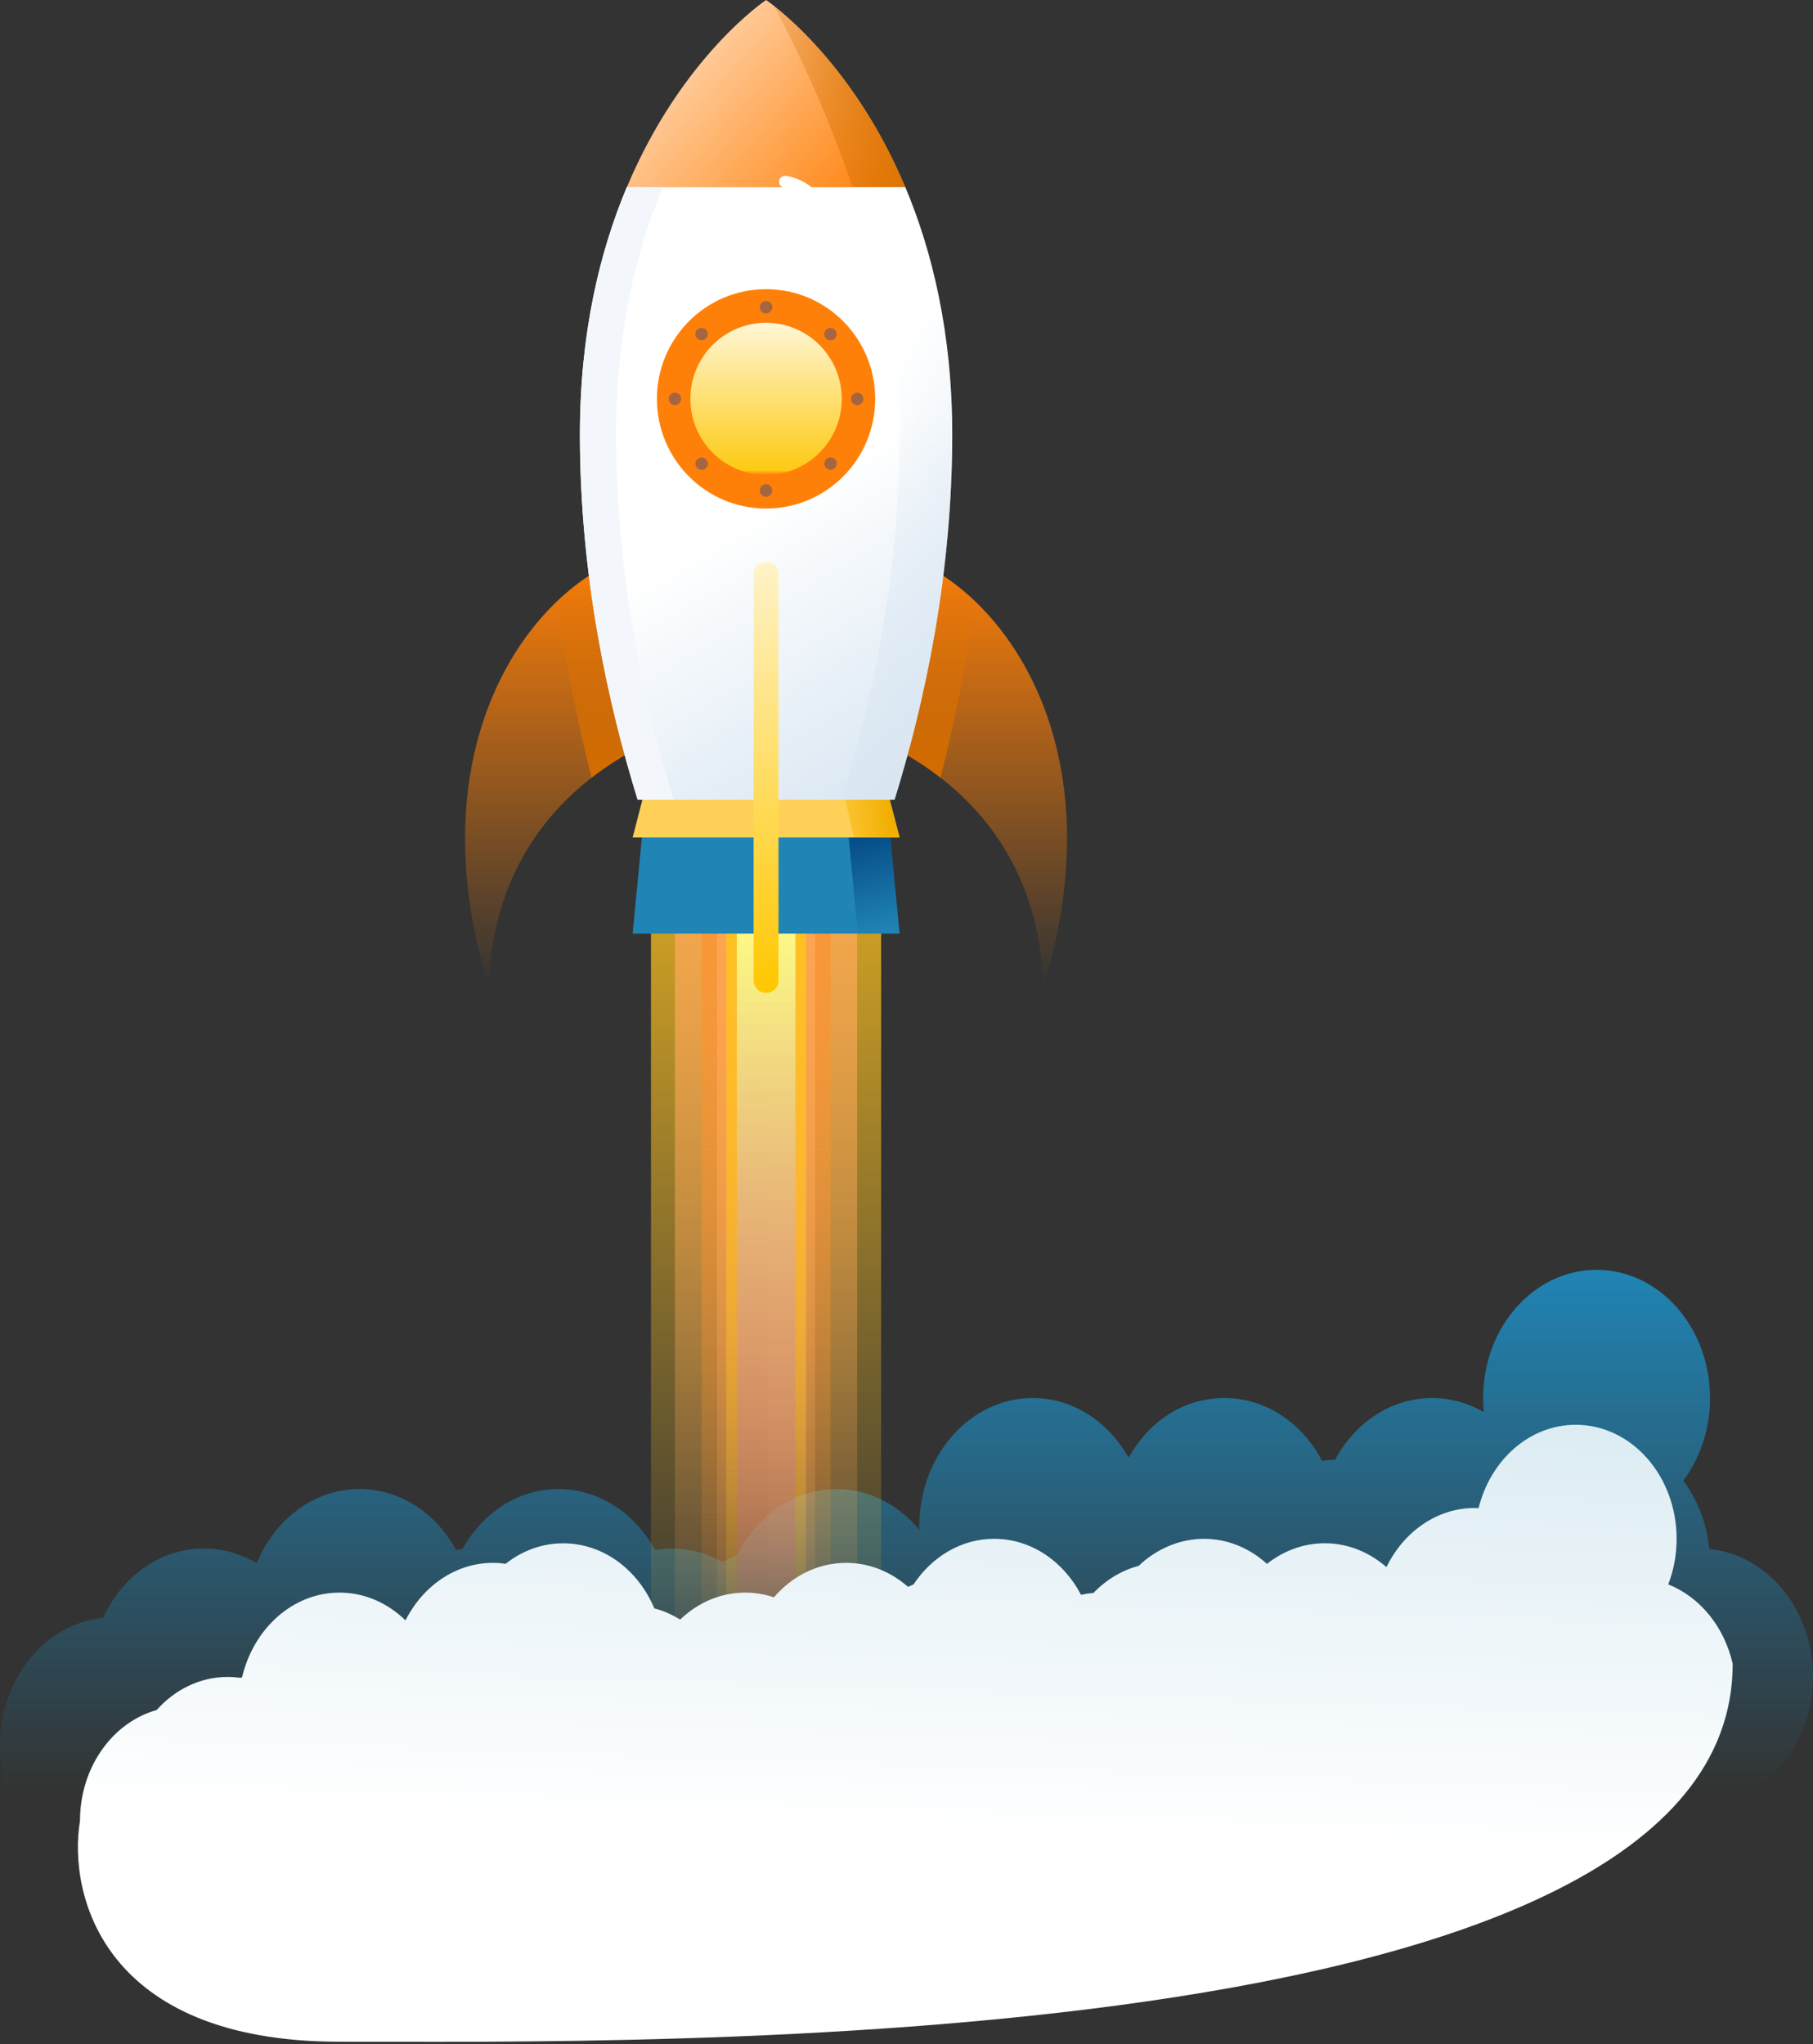 <svg width="768" height="866" viewBox="0 0 768 866" fill="none" xmlns="http://www.w3.org/2000/svg">
<rect x="0" y="0" width="768" height="866" fill="#333333" stroke="none"/>
<path d="M724.069 656.267C722.985 645.3 719.014 635.331 713.04 627.334C720.117 617.883 724.382 605.65 724.382 592.315C724.382 562.322 702.857 538 676.315 538C649.773 538 628.248 562.322 628.248 592.315C628.248 594.33 628.359 596.324 628.542 598.276C621.98 594.475 614.536 592.315 606.651 592.315C589.244 592.315 573.987 602.783 565.55 618.444C563.694 618.506 561.856 618.673 560.054 618.943C551.673 602.991 536.306 592.315 518.697 592.315C501.088 592.315 486.622 602.389 478.093 617.572C469.564 602.389 454.583 592.315 437.489 592.315C410.947 592.315 389.422 616.637 389.422 646.63C389.422 647.149 389.441 647.668 389.459 648.187C380.691 637.553 368.192 630.886 354.296 630.886C336.227 630.886 320.493 642.164 312.295 658.822C310.126 659.632 308.031 660.608 306.009 661.73C299.576 658.116 292.315 656.08 284.65 656.08C282.224 656.08 279.834 656.288 277.481 656.683C269.008 641.209 253.862 630.886 236.583 630.886C219.305 630.886 204.398 641.042 195.888 656.309C194.987 656.413 194.086 656.516 193.204 656.662C184.73 641.188 169.584 630.865 152.306 630.865C133.006 630.865 116.371 643.743 108.724 662.291C102.052 658.323 94.442 656.06 86.373 656.06C67.79 656.06 51.688 667.982 43.692 685.408C19.208 687.901 0 711.164 0 739.474C0 769.466 21.524 793.789 48.067 793.789C66.65 793.789 82.752 781.866 90.748 764.44C108.173 762.654 122.896 750.378 129.955 733.243C136.627 737.21 144.237 739.474 152.306 739.474C154.732 739.474 157.122 739.266 159.475 738.871C167.948 754.346 183.094 764.668 200.373 764.668C217.651 764.668 232.558 754.512 241.068 739.245C241.969 739.141 242.87 739.038 243.752 738.892C252.226 754.366 267.372 764.689 284.65 764.689C292.333 764.689 299.576 762.654 306.009 759.04C312.442 762.654 319.703 764.689 327.368 764.689C333.139 764.689 338.672 763.547 343.8 761.428C351.539 767.452 360.913 770.983 371.023 770.983C381.831 770.983 391.812 766.953 399.845 760.14C405.745 763.048 412.252 764.689 419.09 764.689C429.916 764.689 439.915 760.639 447.948 753.805C451.459 754.74 455.135 755.239 458.903 755.239C460.098 755.239 461.293 755.176 462.469 755.072C470.226 761.137 479.619 764.689 489.765 764.689C503.974 764.689 516.73 757.731 525.516 746.66C532.483 766.953 549.908 781.347 570.329 781.347C584.078 781.347 596.467 774.825 605.217 764.357C612.055 768.573 619.885 770.983 628.23 770.983C650.875 770.983 669.845 753.286 674.936 729.462C681.774 750.046 699.347 764.689 719.933 764.689C746.476 764.689 768 740.367 768 710.374C768 681.94 748.663 658.635 724.032 656.267H724.069Z" fill="url(#paint0_linear_0_5)"/>
<path d="M341.767 381.794H325.232V717H341.767V381.794Z" fill="url(#paint1_linear_0_5)"/>
<path d="M373.257 279.878H275.76V717H373.257V279.878Z" fill="url(#paint2_linear_0_5)"/>
<path d="M363.088 279.878H285.89V717H363.088V279.878Z" fill="url(#paint3_linear_0_5)"/>
<path d="M351.833 279.878H297.224V717H351.833V279.878Z" fill="url(#paint4_linear_0_5)"/>
<path d="M345.274 279.878H303.744V717H345.274V279.878Z" fill="url(#paint5_linear_0_5)"/>
<path d="M341.354 381.794H307.664V717H341.354V381.794Z" fill="url(#paint6_linear_0_5)"/>
<path d="M336.929 381.794H312.128V717H336.929V381.794Z" fill="url(#paint7_linear_0_5)"/>
<path d="M303.744 304.733C288.49 307.308 209.623 330.29 207.061 418.12C175.7 316.672 223.712 249.327 267.958 234.851L303.705 304.733H303.744Z" fill="url(#paint8_linear_0_5)"/>
<path d="M345.273 304.733C360.527 307.308 439.395 330.29 441.956 418.12C473.317 316.672 425.305 249.327 381.059 234.851L345.312 304.733H345.273Z" fill="url(#paint9_linear_0_5)"/>
<path d="M250.609 329.47C272.538 312.419 296.098 306.02 303.744 304.733L267.997 234.851C257.207 238.402 246.146 245.113 236.093 254.672C239.625 281.478 244.787 306.606 250.609 329.47Z" fill="url(#paint10_linear_0_5)"/>
<path d="M412.924 254.672C402.872 245.113 391.849 238.363 381.02 234.851L345.273 304.733C352.92 306.02 376.44 312.419 398.408 329.47C404.23 306.606 409.392 281.478 412.924 254.672Z" fill="url(#paint11_linear_0_5)"/>
<path d="M381.059 395.528H267.997L272.344 350.15H376.673L381.059 395.528Z" fill="#2084B4"/>
<path d="M376.673 350.15H359.052L363.438 395.528H381.059L376.673 350.15Z" fill="url(#paint12_linear_0_5)"/>
<path d="M381.059 354.832H267.997L272.344 337.976H376.673L381.059 354.832Z" fill="#FFD057"/>
<path d="M361.691 354.832H381.059L376.673 337.976H357.888L361.691 354.832Z" fill="url(#paint13_linear_0_5)"/>
<path d="M265.552 79.285C254.18 106.364 245.68 140.973 245.68 184.127C245.68 243.591 257.363 297.514 270.132 338.835H378.924C391.732 297.514 403.376 243.552 403.376 184.127C403.376 140.973 394.876 106.364 383.504 79.285H265.552Z" fill="url(#paint14_linear_0_5)"/>
<path d="M280.844 79.285H265.513C254.141 106.364 245.641 140.973 245.641 184.127C245.641 243.591 257.324 297.514 270.093 338.835H285.424C272.616 297.514 260.972 243.552 260.972 184.127C260.972 140.973 269.472 106.364 280.844 79.285Z" fill="#F3F7FB"/>
<path d="M383.504 79.285H361.187C372.559 106.364 381.059 140.973 381.059 184.127C381.059 243.591 369.376 297.514 356.607 338.835H378.924C391.732 297.514 403.376 243.552 403.376 184.127C403.376 140.973 394.876 106.364 383.504 79.285Z" fill="url(#paint15_linear_0_5)"/>
<path d="M265.552 79.285H383.504C360.139 23.723 324.509 0 324.509 0C324.509 0 288.879 23.723 265.552 79.285Z" fill="url(#paint16_linear_0_5)"/>
<path d="M327.691 2.341C335.221 16.193 348.689 43.232 361.226 79.246H383.465C364.331 33.712 336.89 9.559 327.691 2.341Z" fill="url(#paint17_linear_0_5)"/>
<path d="M324.509 215.459C350.039 215.459 370.735 194.653 370.735 168.988C370.735 143.323 350.039 122.517 324.509 122.517C298.979 122.517 278.283 143.323 278.283 168.988C278.283 194.653 298.979 215.459 324.509 215.459Z" fill="#FF8008"/>
<path d="M324.509 201.217C342.215 201.217 356.568 186.788 356.568 168.988C356.568 151.189 342.215 136.759 324.509 136.759C306.803 136.759 292.449 151.189 292.449 168.988C292.449 186.788 306.803 201.217 324.509 201.217Z" fill="url(#paint18_linear_0_5)"/>
<path d="M327.148 130.165C327.148 131.609 325.984 132.818 324.509 132.818C323.034 132.818 321.869 131.648 321.869 130.165C321.869 128.682 323.034 127.512 324.509 127.512C325.984 127.512 327.148 128.682 327.148 130.165Z" fill="#A66541"/>
<path d="M299.047 139.685C300.057 140.7 300.057 142.378 299.047 143.431C298.038 144.446 296.369 144.446 295.321 143.431C294.273 142.417 294.312 140.739 295.321 139.685C296.331 138.671 298 138.671 299.047 139.685Z" fill="#A66541"/>
<path d="M285.89 171.641C287.348 171.641 288.529 170.454 288.529 168.988C288.529 167.523 287.348 166.335 285.89 166.335C284.432 166.335 283.251 167.523 283.251 168.988C283.251 170.454 284.432 171.641 285.89 171.641Z" fill="#A66541"/>
<path d="M295.36 194.584C296.369 193.57 298.038 193.57 299.086 194.584C300.095 195.599 300.095 197.276 299.086 198.33C298.077 199.383 296.408 199.344 295.36 198.33C294.351 197.315 294.351 195.638 295.36 194.584Z" fill="#A66541"/>
<path d="M321.869 207.811C321.869 206.368 323.034 205.158 324.509 205.158C325.984 205.158 327.148 206.329 327.148 207.811C327.148 209.294 325.984 210.465 324.509 210.465C323.034 210.465 321.869 209.294 321.869 207.811Z" fill="#A66541"/>
<path d="M349.97 198.291C348.961 197.276 348.961 195.599 349.97 194.545C350.979 193.531 352.648 193.531 353.696 194.545C354.705 195.56 354.705 197.237 353.696 198.291C352.687 199.305 351.018 199.305 349.97 198.291Z" fill="#A66541"/>
<path d="M363.127 171.641C364.585 171.641 365.767 170.454 365.767 168.988C365.767 167.523 364.585 166.335 363.127 166.335C361.67 166.335 360.488 167.523 360.488 168.988C360.488 170.454 361.67 171.641 363.127 171.641Z" fill="#A66541"/>
<path d="M353.657 143.431C352.648 144.446 350.979 144.446 349.931 143.431C348.922 142.417 348.922 140.739 349.931 139.685C350.94 138.632 352.609 138.671 353.657 139.685C354.666 140.7 354.666 142.378 353.657 143.431Z" fill="#A66541"/>
<path d="M324.082 238.207H324.974C327.652 238.207 329.787 240.392 329.787 243.045V415.378C329.787 418.293 327.424 420.656 324.509 420.656C321.593 420.656 319.23 418.293 319.23 415.378V243.084C319.23 240.392 321.404 238.246 324.043 238.246L324.082 238.207Z" fill="url(#paint19_linear_0_5)"/>
<path d="M332.509 77C336.842 77.5 346.109 81.1 348.509 91.5" stroke="white" stroke-width="5" stroke-linecap="round"/>
<path d="M706.677 671.276C720.081 676.579 730.433 689.203 733.982 704.925C733.982 872.751 269.212 865.038 143.839 865.038C43.539 865.038 28.745 802.621 33.885 771.412C33.885 748.723 47.731 729.694 66.375 724.495C74.097 715.822 84.725 710.478 96.456 710.478C98.184 710.478 99.894 710.602 101.567 710.831C101.88 710.79 102.211 710.748 102.523 710.706C107.359 690.014 124.018 674.749 143.839 674.749C154.521 674.749 164.285 679.199 171.768 686.52C179.123 671.962 192.986 662.146 208.873 662.146C210.675 662.146 212.44 662.292 214.186 662.541C221.1 657.072 229.503 653.869 238.586 653.869C255.612 653.869 270.303 665.12 277.18 681.425C281.041 682.444 284.718 684.066 288.101 686.187C295.548 679.054 305.183 674.749 315.7 674.749C319.911 674.749 323.993 675.456 327.835 676.745C335.595 667.74 346.443 662.146 358.431 662.146C368.323 662.146 377.406 665.952 384.651 672.316C385.404 671.962 386.177 671.629 386.949 671.317C394.745 659.567 407.156 651.956 421.148 651.956C436.814 651.956 450.494 661.501 457.94 675.706C459.65 675.31 461.416 675.04 463.199 674.894C468.513 669.363 475.077 665.349 482.358 663.415C489.805 656.261 499.826 651.956 509.957 651.956C520.088 651.956 529.373 655.928 536.691 662.583C543.623 657.093 552.062 653.848 561.182 653.848C571.019 653.848 580.084 657.633 587.31 663.955C594.573 649.023 608.62 638.895 624.764 638.895C625.28 638.895 625.779 638.915 626.294 638.935L626.345 638.937C631.383 618.577 647.895 603.645 667.495 603.645C691.085 603.645 710.226 625.274 710.226 651.977C710.226 658.839 708.957 665.37 706.677 671.276Z" fill="url(#paint20_linear_0_5)"/>
<defs>
<linearGradient id="paint0_linear_0_5" x1="384" y1="538" x2="384" y2="793.789" gradientUnits="userSpaceOnUse">
<stop stop-color="#2084B4"/>
<stop offset="0.863" stop-color="#2084B4" stop-opacity="0"/>
</linearGradient>
<linearGradient id="paint1_linear_0_5" x1="333.5" y1="717" x2="333.5" y2="381.794" gradientUnits="userSpaceOnUse">
<stop stop-color="white" stop-opacity="0"/>
<stop offset="0.15" stop-color="white" stop-opacity="0.01"/>
<stop offset="0.28" stop-color="white" stop-opacity="0.06"/>
<stop offset="0.4" stop-color="white" stop-opacity="0.13"/>
<stop offset="0.51" stop-color="white" stop-opacity="0.22"/>
<stop offset="0.63" stop-color="white" stop-opacity="0.35"/>
<stop offset="0.74" stop-color="white" stop-opacity="0.51"/>
<stop offset="0.85" stop-color="white" stop-opacity="0.69"/>
<stop offset="0.96" stop-color="white" stop-opacity="0.9"/>
<stop offset="1" stop-color="white"/>
</linearGradient>
<linearGradient id="paint2_linear_0_5" x1="324.509" y1="279.878" x2="324.509" y2="717" gradientUnits="userSpaceOnUse">
<stop stop-color="#FFC220"/>
<stop offset="1" stop-color="#FFC220" stop-opacity="0"/>
</linearGradient>
<linearGradient id="paint3_linear_0_5" x1="324.489" y1="279.878" x2="324.489" y2="717" gradientUnits="userSpaceOnUse">
<stop stop-color="#FFA95A"/>
<stop offset="1" stop-color="#FFA95A" stop-opacity="0"/>
</linearGradient>
<linearGradient id="paint4_linear_0_5" x1="324.528" y1="279.878" x2="324.528" y2="717" gradientUnits="userSpaceOnUse">
<stop stop-color="#FC9231"/>
<stop offset="1" stop-color="#FC9231" stop-opacity="0"/>
</linearGradient>
<linearGradient id="paint5_linear_0_5" x1="324.509" y1="279.878" x2="324.509" y2="717" gradientUnits="userSpaceOnUse">
<stop stop-color="#FFA95A"/>
<stop offset="1" stop-color="#FFA95A" stop-opacity="0"/>
</linearGradient>
<linearGradient id="paint6_linear_0_5" x1="324.509" y1="381.794" x2="324.509" y2="717" gradientUnits="userSpaceOnUse">
<stop stop-color="#FFC220"/>
<stop offset="1" stop-color="#FFC220" stop-opacity="0"/>
</linearGradient>
<linearGradient id="paint7_linear_0_5" x1="324.509" y1="717" x2="324.509" y2="381.794" gradientUnits="userSpaceOnUse">
<stop stop-color="#9F28BC" stop-opacity="0"/>
<stop offset="0.1" stop-color="#AA42B5" stop-opacity="0.12"/>
<stop offset="0.44" stop-color="#CE91A2" stop-opacity="0.49"/>
<stop offset="0.71" stop-color="#E8CC94" stop-opacity="0.77"/>
<stop offset="0.9" stop-color="#F8F18B" stop-opacity="0.94"/>
<stop offset="1" stop-color="#FFFF88"/>
</linearGradient>
<linearGradient id="paint8_linear_0_5" x1="250.372" y1="234.851" x2="250.372" y2="418.12" gradientUnits="userSpaceOnUse">
<stop stop-color="#FF8008"/>
<stop offset="1" stop-color="#FF8008" stop-opacity="0"/>
</linearGradient>
<linearGradient id="paint9_linear_0_5" x1="398.645" y1="234.851" x2="398.645" y2="418.12" gradientUnits="userSpaceOnUse">
<stop stop-color="#FF8008"/>
<stop offset="1" stop-color="#FF8008" stop-opacity="0"/>
</linearGradient>
<linearGradient id="paint10_linear_0_5" x1="269.918" y1="234.851" x2="269.918" y2="329.47" gradientUnits="userSpaceOnUse">
<stop stop-color="#E47604" stop-opacity="0"/>
<stop offset="1" stop-color="#D56C00"/>
</linearGradient>
<linearGradient id="paint11_linear_0_5" x1="379.099" y1="234.851" x2="379.099" y2="329.47" gradientUnits="userSpaceOnUse">
<stop stop-color="#E47604" stop-opacity="0"/>
<stop offset="1" stop-color="#D56C00"/>
</linearGradient>
<linearGradient id="paint12_linear_0_5" x1="359.009" y1="350" x2="370.055" y2="395.528" gradientUnits="userSpaceOnUse">
<stop stop-color="#024481"/>
<stop offset="1" stop-color="#024481" stop-opacity="0"/>
</linearGradient>
<linearGradient id="paint13_linear_0_5" x1="376.509" y1="342.5" x2="344.509" y2="346" gradientUnits="userSpaceOnUse">
<stop stop-color="#F1AF01"/>
<stop offset="1" stop-color="#F8B400" stop-opacity="0"/>
</linearGradient>
<linearGradient id="paint14_linear_0_5" x1="261.509" y1="79" x2="423.509" y2="351.5" gradientUnits="userSpaceOnUse">
<stop offset="0.467" stop-color="white"/>
<stop offset="1" stop-color="#CFE0EF"/>
</linearGradient>
<linearGradient id="paint15_linear_0_5" x1="455.009" y1="246.5" x2="357.009" y2="190.5" gradientUnits="userSpaceOnUse">
<stop stop-color="#D9E6F2"/>
<stop offset="1" stop-color="#D9E6F2" stop-opacity="0"/>
</linearGradient>
<linearGradient id="paint16_linear_0_5" x1="290.509" y1="-7.85098e-07" x2="378.509" y2="79" gradientUnits="userSpaceOnUse">
<stop stop-color="#FFDAB7"/>
<stop offset="1" stop-color="#FF8008"/>
</linearGradient>
<linearGradient id="paint17_linear_0_5" x1="398.009" y1="57" x2="318.509" y2="67" gradientUnits="userSpaceOnUse">
<stop stop-color="#D47205"/>
<stop offset="1" stop-color="#D47205" stop-opacity="0"/>
</linearGradient>
<linearGradient id="paint18_linear_0_5" x1="324.509" y1="136.759" x2="324.509" y2="201.217" gradientUnits="userSpaceOnUse">
<stop stop-color="#FFF6D5"/>
<stop offset="0.969" stop-color="#FDCA14"/>
<stop offset="1" stop-color="#FDC80E" stop-opacity="0"/>
</linearGradient>
<linearGradient id="paint19_linear_0_5" x1="296.509" y1="191" x2="324.509" y2="420.656" gradientUnits="userSpaceOnUse">
<stop stop-color="white"/>
<stop offset="1" stop-color="#FFC700"/>
</linearGradient>
<linearGradient id="paint20_linear_0_5" x1="383.685" y1="407.97" x2="371.216" y2="777.548" gradientUnits="userSpaceOnUse">
<stop stop-color="#B9D9E7"/>
<stop offset="1" stop-color="white"/>
</linearGradient>
</defs>
</svg>
